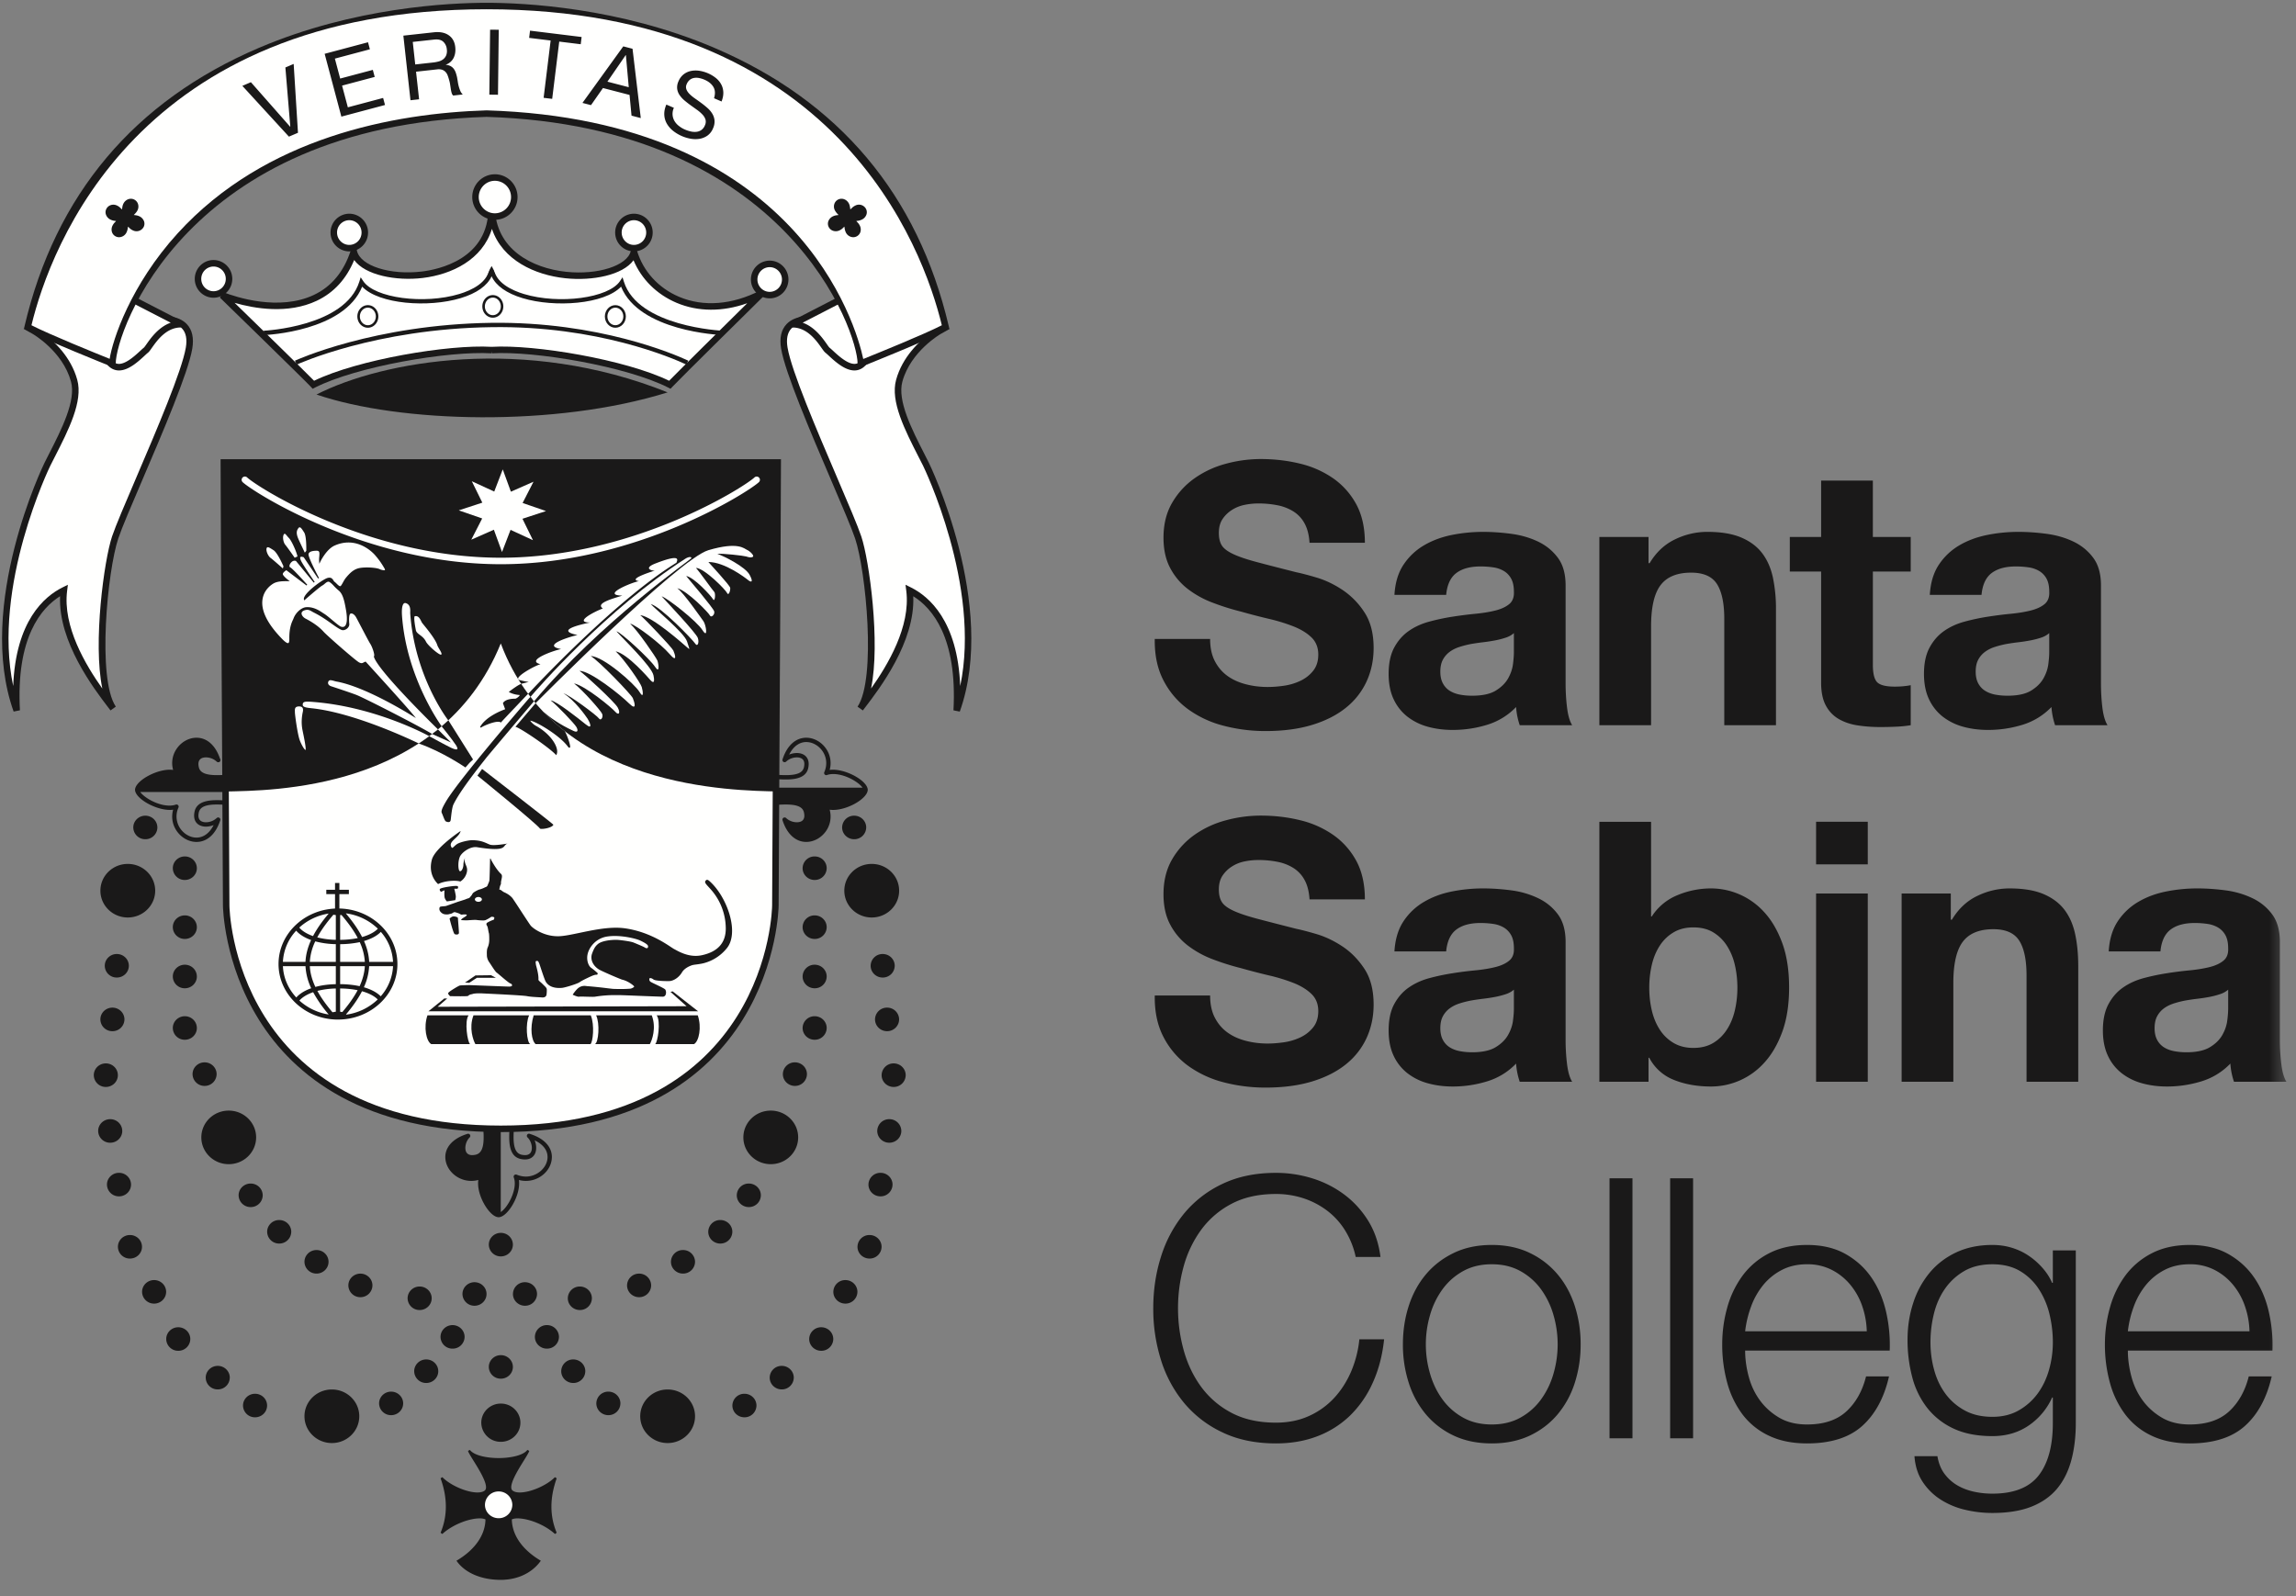 <svg xmlns="http://www.w3.org/2000/svg" xmlns:xlink="http://www.w3.org/1999/xlink" width="128" height="89" viewBox="0 0 128 89">
    <rect x="0" y="0" width="128" height="89" fill="#808080" stroke="none"/>
    <defs>
        <path id="a" d="M0 93.13h128.548V0H0z"/>
    </defs>
    <g fill="none" fill-rule="evenodd" transform="translate(-1 -1)">
        <path fill="#1A1919" d="M68.727 37.862c.176.338.409.613.7.822.29.21.633.365 1.026.467.392.102.798.152 1.217.152.285 0 .589-.023.914-.07.325-.048.63-.14.914-.275.284-.135.52-.32.71-.558.189-.237.285-.538.285-.904 0-.392-.126-.71-.376-.954-.25-.243-.58-.446-.985-.609a9.87 9.87 0 0 0-1.38-.426 38.06 38.06 0 0 1-1.564-.406 13.664 13.664 0 0 1-1.583-.498 5.378 5.378 0 0 1-1.38-.76 3.565 3.565 0 0 1-.985-1.168c-.251-.467-.376-1.032-.376-1.695 0-.745.159-1.39.477-1.939a4.326 4.326 0 0 1 1.249-1.37 5.445 5.445 0 0 1 1.746-.813 7.425 7.425 0 0 1 1.949-.264c.757 0 1.485.085 2.182.254a5.466 5.466 0 0 1 1.858.822c.54.38.97.863 1.289 1.452.318.59.477 1.303.477 2.142h-3.086c-.027-.433-.118-.792-.274-1.076a1.796 1.796 0 0 0-.62-.67 2.624 2.624 0 0 0-.882-.345 5.416 5.416 0 0 0-1.086-.102c-.257 0-.515.027-.771.081a2.059 2.059 0 0 0-.701.285c-.21.135-.382.304-.518.507-.135.203-.203.46-.203.772 0 .284.054.514.162.69.109.176.322.338.64.487.318.15.758.298 1.32.447.56.15 1.296.338 2.202.568.27.055.647.152 1.127.295.48.142.957.368 1.43.68a4.32 4.32 0 0 1 1.23 1.25c.345.52.517 1.186.517 1.998 0 .664-.128 1.28-.385 1.848a4.022 4.022 0 0 1-1.147 1.471c-.508.413-1.137.735-1.888.965-.752.23-1.621.345-2.61.345a9.175 9.175 0 0 1-2.324-.294 5.831 5.831 0 0 1-1.99-.924 4.546 4.546 0 0 1-1.37-1.604c-.34-.65-.501-1.42-.487-2.314h3.086c0 .487.088.9.264 1.238M84.942 36.553a4.557 4.557 0 0 1-.59.152c-.21.04-.43.075-.66.102-.23.027-.46.06-.69.1-.216.042-.43.096-.64.164-.21.067-.391.159-.546.274a1.299 1.299 0 0 0-.376.436c-.095.176-.143.399-.143.67 0 .258.048.474.143.65.094.176.223.315.385.416.163.1.352.173.569.213.216.04.44.06.67.06.568 0 1.008-.093 1.32-.283.31-.19.54-.416.69-.68.149-.264.24-.531.274-.802.034-.271.05-.487.05-.65v-1.076a1.284 1.284 0 0 1-.456.254m-5.695-4.07a3.46 3.46 0 0 1 1.137-1.076c.46-.271.978-.464 1.553-.58a8.834 8.834 0 0 1 1.736-.172c.528 0 1.062.038 1.604.112.54.075 1.035.22 1.482.436.447.217.812.518 1.097.904.284.385.425.897.425 1.532V39.1c0 .474.028.927.082 1.36.054.433.148.758.284.974h-2.923a3.951 3.951 0 0 1-.203-1.014 3.76 3.76 0 0 1-1.624.994 6.506 6.506 0 0 1-1.91.284c-.5 0-.967-.061-1.4-.182a3.233 3.233 0 0 1-1.137-.568 2.662 2.662 0 0 1-.761-.975c-.183-.392-.274-.86-.274-1.401 0-.595.105-1.086.314-1.472.21-.385.48-.693.813-.923.33-.23.71-.403 1.137-.518.426-.115.855-.207 1.289-.274.433-.068.859-.122 1.279-.163.419-.04.79-.101 1.116-.182.325-.082.582-.2.772-.356.189-.155.277-.382.264-.68 0-.311-.051-.558-.153-.741a1.11 1.11 0 0 0-.406-.426 1.588 1.588 0 0 0-.588-.203 4.807 4.807 0 0 0-.721-.051c-.568 0-1.015.122-1.34.365-.325.244-.515.65-.568 1.219h-2.884c.04-.677.21-1.24.508-1.685M92.904 30.939V32.4h.061c.365-.61.838-1.052 1.421-1.33a4.111 4.111 0 0 1 1.787-.416c.771 0 1.403.105 1.898.315.494.21.883.5 1.167.873.284.372.484.825.6 1.36a8.47 8.47 0 0 1 .171 1.777v6.455h-2.882v-5.928c0-.866-.136-1.512-.406-1.94-.27-.425-.752-.638-1.442-.638-.785 0-1.353.234-1.705.7-.353.467-.528 1.235-.528 2.305v5.5h-2.883V30.94h2.741zM107.521 30.939v1.929h-2.11v5.197c0 .487.08.812.242.975.162.162.488.243.974.243.163 0 .318-.006.467-.02.15-.013.291-.033.427-.061v2.233a6.89 6.89 0 0 1-.812.082c-.298.013-.589.02-.874.02-.446 0-.869-.031-1.268-.092-.4-.06-.752-.18-1.056-.355a1.869 1.869 0 0 1-.72-.751c-.177-.325-.265-.751-.265-1.28v-6.191h-1.746v-1.93h1.746v-3.145h2.884v3.146h2.111zM114.787 36.553a4.583 4.583 0 0 1-.588.152 8.91 8.91 0 0 1-.661.102c-.23.027-.46.06-.69.1-.217.042-.43.096-.64.164a1.87 1.87 0 0 0-.547.274 1.299 1.299 0 0 0-.376.436c-.095.176-.142.399-.142.67 0 .258.047.474.142.65.094.176.224.315.386.416.162.1.352.173.569.213.215.04.439.06.669.06.568 0 1.008-.093 1.32-.283.31-.19.54-.416.69-.68.149-.264.24-.531.274-.802.034-.271.05-.487.05-.65v-1.076a1.284 1.284 0 0 1-.456.254m-5.695-4.07a3.46 3.46 0 0 1 1.137-1.076c.46-.271.978-.464 1.554-.58a8.816 8.816 0 0 1 1.735-.172c.528 0 1.063.038 1.604.112.54.075 1.035.22 1.482.436.447.217.812.518 1.097.904.284.385.426.897.426 1.532V39.1c0 .474.027.927.08 1.36.055.433.15.758.286.974h-2.924a4.126 4.126 0 0 1-.203-1.014 3.76 3.76 0 0 1-1.624.994 6.506 6.506 0 0 1-1.91.284c-.5 0-.967-.061-1.4-.182a3.229 3.229 0 0 1-1.137-.568 2.662 2.662 0 0 1-.761-.975c-.183-.392-.274-.86-.274-1.401 0-.595.105-1.086.315-1.472.209-.385.48-.693.812-.923.33-.23.71-.403 1.137-.518.426-.115.855-.207 1.289-.274.433-.068.859-.122 1.279-.163.419-.04.792-.101 1.116-.182.326-.082.582-.2.772-.356.189-.155.277-.382.264-.68 0-.311-.051-.558-.152-.741a1.113 1.113 0 0 0-.407-.426 1.588 1.588 0 0 0-.588-.203 4.807 4.807 0 0 0-.721-.051c-.568 0-1.015.122-1.34.365-.325.244-.514.65-.568 1.219h-2.883c.04-.677.209-1.24.507-1.685M68.727 57.742c.176.338.409.612.7.822.29.21.633.365 1.026.467.392.102.798.152 1.217.152.285 0 .589-.024.914-.071.325-.047.63-.14.914-.274.284-.135.52-.321.71-.558.189-.237.285-.538.285-.904 0-.392-.126-.71-.376-.954-.25-.243-.58-.447-.985-.61a9.87 9.87 0 0 0-1.38-.425 38.06 38.06 0 0 1-1.564-.406 13.86 13.86 0 0 1-1.583-.498 5.409 5.409 0 0 1-1.38-.761 3.575 3.575 0 0 1-.985-1.167c-.251-.467-.376-1.033-.376-1.696 0-.744.159-1.39.477-1.94a4.323 4.323 0 0 1 1.249-1.37 5.445 5.445 0 0 1 1.746-.811 7.425 7.425 0 0 1 1.949-.264c.757 0 1.485.084 2.182.254a5.446 5.446 0 0 1 1.858.822c.54.379.97.863 1.289 1.45.318.59.477 1.305.477 2.144h-3.086c-.027-.433-.118-.792-.274-1.076a1.796 1.796 0 0 0-.62-.67 2.603 2.603 0 0 0-.882-.345 5.416 5.416 0 0 0-1.086-.102c-.257 0-.515.027-.771.08a2.057 2.057 0 0 0-.701.285 1.78 1.78 0 0 0-.518.508c-.135.203-.203.46-.203.772 0 .284.054.514.162.689.109.177.322.339.64.488.318.149.758.298 1.32.447.56.148 1.296.338 2.202.568.27.055.647.152 1.127.294s.957.369 1.43.68c.475.312.885.728 1.23 1.249.345.52.517 1.188.517 2 0 .663-.128 1.279-.385 1.847a4.017 4.017 0 0 1-1.147 1.472c-.508.413-1.137.734-1.888.964-.752.23-1.621.345-2.61.345a9.22 9.22 0 0 1-2.324-.293 5.869 5.869 0 0 1-1.99-.924 4.563 4.563 0 0 1-1.37-1.604c-.34-.65-.501-1.421-.487-2.315h3.086c0 .488.088.9.264 1.239M84.942 56.431a4.557 4.557 0 0 1-.59.153c-.21.04-.43.074-.66.101-.23.027-.46.061-.69.101-.216.041-.43.096-.64.163-.21.069-.391.16-.546.275a1.293 1.293 0 0 0-.376.437c-.095.175-.143.398-.143.669 0 .258.048.474.143.65.094.177.223.315.385.416.163.102.352.172.569.213.216.04.44.061.67.061.568 0 1.008-.095 1.32-.285.31-.188.54-.416.69-.68.149-.264.24-.53.274-.801.034-.27.05-.488.05-.65v-1.075a1.298 1.298 0 0 1-.456.252m-5.695-4.07a3.46 3.46 0 0 1 1.137-1.075c.46-.272.978-.465 1.553-.58a8.833 8.833 0 0 1 1.736-.172c.528 0 1.062.038 1.604.111a4.945 4.945 0 0 1 1.482.438c.447.215.812.517 1.097.903.284.386.425.897.425 1.533v5.46a11 11 0 0 0 .082 1.361c.054.433.148.758.284.974h-2.923a3.966 3.966 0 0 1-.203-1.014 3.75 3.75 0 0 1-1.624.994 6.507 6.507 0 0 1-1.91.285c-.5 0-.967-.062-1.4-.184a3.216 3.216 0 0 1-1.137-.568 2.653 2.653 0 0 1-.761-.974c-.183-.392-.274-.86-.274-1.401 0-.596.105-1.087.314-1.472.21-.386.48-.694.813-.923.33-.23.71-.404 1.137-.519a12.16 12.16 0 0 1 1.289-.273c.433-.069.859-.123 1.279-.163.419-.04.79-.101 1.116-.182.325-.081.582-.2.772-.357.189-.155.277-.382.264-.678 0-.313-.051-.56-.153-.742a1.125 1.125 0 0 0-.406-.426 1.607 1.607 0 0 0-.588-.203 4.807 4.807 0 0 0-.721-.052c-.568 0-1.015.122-1.34.365-.325.245-.515.65-.568 1.22h-2.884c.04-.677.21-1.24.508-1.685M97.716 54.798a3.346 3.346 0 0 0-.447-1.076 2.34 2.34 0 0 0-.761-.741c-.305-.183-.673-.274-1.106-.274-.42 0-.786.09-1.097.274-.311.183-.568.43-.771.74-.203.312-.352.67-.447 1.077a5.596 5.596 0 0 0-.142 1.279c0 .433.047.853.142 1.259.095.406.244.764.447 1.076a2.3 2.3 0 0 0 .77.74c.312.183.678.275 1.098.275.433 0 .8-.092 1.106-.275.305-.182.558-.43.76-.74.204-.312.353-.67.448-1.076.094-.406.142-.826.142-1.26 0-.446-.048-.872-.142-1.278zm-4.67-7.98v5.279h.04a3.076 3.076 0 0 1 1.432-1.187 4.855 4.855 0 0 1 1.878-.376 4.007 4.007 0 0 1 2.954 1.32c.413.446.748 1.019 1.005 1.715.257.698.386 1.526.386 2.487 0 .962-.13 1.79-.386 2.487-.257.698-.592 1.269-1.005 1.716a3.994 3.994 0 0 1-2.954 1.32c-.771 0-1.462-.122-2.07-.366a2.621 2.621 0 0 1-1.381-1.238h-.041v1.34h-2.741V46.819h2.884z"/>
        <mask id="b" fill="#fff">
            <use xlink:href="#a"/>
        </mask>
        <path fill="#1A1919" d="M102.245 61.314h2.882V50.818h-2.882v10.496zm0-12.12h2.882v-2.376h-2.882v2.375zM109.755 50.818v1.462h.06c.366-.609.839-1.052 1.422-1.33a4.111 4.111 0 0 1 1.787-.416c.77 0 1.403.105 1.898.314.494.211.883.501 1.167.873.284.373.484.826.599 1.361.115.535.172 1.127.172 1.776v6.456h-2.882v-5.928c0-.866-.136-1.513-.407-1.939-.271-.426-.751-.639-1.441-.639-.785 0-1.354.233-1.706.7-.352.467-.527 1.235-.527 2.305v5.501h-2.883V50.818h2.74zM124.761 56.431a4.557 4.557 0 0 1-.588.153c-.21.04-.43.074-.66.101-.23.027-.46.061-.69.101-.217.041-.43.096-.64.163-.21.069-.393.16-.548.275a1.293 1.293 0 0 0-.376.437c-.094.175-.142.398-.142.669 0 .258.047.474.142.65.094.177.224.315.385.416.163.102.352.172.57.213.216.04.44.061.67.061.567 0 1.007-.095 1.32-.285.31-.188.54-.416.69-.68.148-.264.24-.53.273-.801a5.69 5.69 0 0 0 .052-.65v-1.075a1.298 1.298 0 0 1-.457.252m-5.695-4.07a3.46 3.46 0 0 1 1.137-1.075c.46-.272.978-.465 1.553-.58a8.833 8.833 0 0 1 1.736-.172c.528 0 1.062.038 1.604.111a4.945 4.945 0 0 1 1.482.438c.447.215.812.517 1.097.903.284.386.425.897.425 1.533v5.46a11 11 0 0 0 .082 1.361c.054.433.148.758.284.974h-2.924a3.966 3.966 0 0 1-.203-1.014 3.75 3.75 0 0 1-1.624.994 6.507 6.507 0 0 1-1.908.285c-.502 0-.969-.062-1.402-.184a3.216 3.216 0 0 1-1.137-.568 2.653 2.653 0 0 1-.76-.974c-.183-.392-.275-.86-.275-1.401 0-.596.106-1.087.315-1.472.21-.386.48-.694.813-.923.33-.23.71-.404 1.136-.519.426-.114.855-.205 1.29-.273.433-.069.859-.123 1.279-.163.419-.04.79-.101 1.116-.182.324-.081.581-.2.771-.357.19-.155.278-.382.265-.678 0-.313-.051-.56-.153-.742a1.125 1.125 0 0 0-.407-.426 1.607 1.607 0 0 0-.588-.203 4.807 4.807 0 0 0-.72-.052c-.569 0-1.016.122-1.34.365-.325.245-.515.65-.569 1.22h-2.883c.04-.677.21-1.24.508-1.685M75.98 69.59a4.075 4.075 0 0 0-1.014-1.105 4.54 4.54 0 0 0-1.32-.681 4.901 4.901 0 0 0-1.512-.233c-.961 0-1.786.183-2.477.548a4.92 4.92 0 0 0-1.695 1.452 6.262 6.262 0 0 0-.975 2.04 8.708 8.708 0 0 0-.314 2.335c0 .785.104 1.56.314 2.325.21.764.535 1.448.975 2.05a4.91 4.91 0 0 0 1.695 1.452c.69.365 1.516.547 2.477.547.677 0 1.286-.121 1.827-.365a4.32 4.32 0 0 0 1.4-.994c.393-.42.71-.911.955-1.472a6.141 6.141 0 0 0 .467-1.817h1.38c-.094.893-.304 1.698-.63 2.416a5.928 5.928 0 0 1-1.257 1.827 5.355 5.355 0 0 1-1.817 1.157c-.698.27-1.472.406-2.325.406-1.137 0-2.135-.206-2.994-.62a6.202 6.202 0 0 1-2.142-1.654 7.014 7.014 0 0 1-1.28-2.395 9.493 9.493 0 0 1-.425-2.863c0-1.001.14-1.956.426-2.862a7.145 7.145 0 0 1 1.279-2.407 6.165 6.165 0 0 1 2.142-1.664c.859-.413 1.857-.62 2.994-.62.69 0 1.364.102 2.02.305a5.856 5.856 0 0 1 1.787.904c.534.399.98.89 1.34 1.47.358.584.585 1.253.68 2.012H76.58a4.622 4.622 0 0 0-.6-1.493M82.56 71.875c-.46.257-.841.596-1.146 1.015a4.59 4.59 0 0 0-.69 1.43 5.812 5.812 0 0 0 0 3.27c.155.535.385 1.012.69 1.43.305.42.687.76 1.147 1.016.46.258.995.386 1.604.386.609 0 1.144-.128 1.604-.386.46-.256.842-.595 1.146-1.015a4.57 4.57 0 0 0 .69-1.431 5.84 5.84 0 0 0 0-3.27 4.592 4.592 0 0 0-.69-1.43 3.519 3.519 0 0 0-1.146-1.015c-.46-.257-.995-.386-1.604-.386-.61 0-1.144.129-1.604.386m3.726-1.015a4.62 4.62 0 0 1 1.552 1.198c.42.5.738 1.086.955 1.756a6.94 6.94 0 0 1 .325 2.142 6.94 6.94 0 0 1-.325 2.142 5.187 5.187 0 0 1-.955 1.756c-.42.5-.937.896-1.552 1.188-.617.29-1.324.436-2.122.436-.8 0-1.506-.145-2.122-.436a4.535 4.535 0 0 1-1.553-1.188 5.168 5.168 0 0 1-.954-1.756 6.91 6.91 0 0 1-.325-2.142c0-.758.108-1.472.325-2.142.216-.67.534-1.255.954-1.756.42-.501.937-.9 1.553-1.198.616-.298 1.323-.447 2.122-.447.798 0 1.505.149 2.122.447M90.73 81.193h1.279V66.697H90.73zM94.109 81.193h1.279V66.697h-1.279zM104.818 73.824a3.806 3.806 0 0 0-.66-1.187 3.26 3.26 0 0 0-1.035-.833 2.96 2.96 0 0 0-1.381-.315c-.528 0-.994.105-1.401.315a3.27 3.27 0 0 0-1.035.833 4.134 4.134 0 0 0-.68 1.197 5.88 5.88 0 0 0-.335 1.391h6.78a4.623 4.623 0 0 0-.253-1.4m-6.334 3.907c.128.494.335.937.619 1.33.284.392.643.718 1.076.974.433.258.954.386 1.563.386.934 0 1.665-.244 2.193-.73.528-.488.893-1.138 1.096-1.95h1.28c-.272 1.191-.77 2.111-1.493 2.761-.724.65-1.75.975-3.076.975-.825 0-1.54-.146-2.141-.437a3.926 3.926 0 0 1-1.472-1.198 5.21 5.21 0 0 1-.843-1.766 8.017 8.017 0 0 1-.274-2.12c0-.692.09-1.368.274-2.03a5.452 5.452 0 0 1 .843-1.778A4.217 4.217 0 0 1 99.6 70.89c.602-.318 1.316-.477 2.14-.477.84 0 1.558.17 2.153.508.596.338 1.08.781 1.452 1.33.372.548.639 1.177.802 1.887.163.711.23 1.432.203 2.163h-8.06c0 .46.064.937.193 1.431M113.535 79.64a3.344 3.344 0 0 0 1.056-.933c.285-.385.498-.83.64-1.33.142-.5.214-1.015.214-1.543 0-.514-.061-1.029-.183-1.544a4.447 4.447 0 0 0-.59-1.4 3.194 3.194 0 0 0-1.046-1.016c-.425-.255-.944-.384-1.553-.384-.608 0-1.13.125-1.563.375a3.34 3.34 0 0 0-1.076.985c-.284.406-.49.87-.618 1.39a6.603 6.603 0 0 0-.194 1.594c0 .528.067 1.042.204 1.542.135.501.345.945.629 1.33.285.386.642.697 1.076.934.432.237.947.356 1.542.356.556 0 1.044-.118 1.463-.355m2.933 2.791c-.17.623-.436 1.15-.801 1.584-.367.432-.844.764-1.433.994-.588.23-1.308.346-2.162.346a6.496 6.496 0 0 1-1.542-.183 4.375 4.375 0 0 1-1.35-.569 3.372 3.372 0 0 1-.995-.984c-.264-.4-.417-.877-.457-1.431h1.28c.067.392.198.72.395.984.196.263.434.477.71.64.277.162.585.28.924.355.338.075.684.111 1.035.111 1.192 0 2.052-.338 2.58-1.014.527-.677.791-1.653.791-2.924V78.92h-.04a3.736 3.736 0 0 1-1.31 1.563c-.575.392-1.248.588-2.02.588-.84 0-1.558-.138-2.153-.415a4.001 4.001 0 0 1-1.472-1.148 4.678 4.678 0 0 1-.841-1.715 8.078 8.078 0 0 1-.264-2.102c0-.716.105-1.397.315-2.04a5.047 5.047 0 0 1 .912-1.684c.4-.481.894-.86 1.483-1.138.588-.276 1.261-.416 2.02-.416.392 0 .76.055 1.106.163.345.108.66.26.944.457.285.195.538.422.761.68.224.257.396.528.518.812h.041v-1.808h1.28v9.624c0 .772-.086 1.469-.255 2.092M126.153 73.824a3.806 3.806 0 0 0-.66-1.187 3.26 3.26 0 0 0-1.035-.833 2.96 2.96 0 0 0-1.38-.315c-.529 0-.995.105-1.402.315a3.27 3.27 0 0 0-1.035.833 4.134 4.134 0 0 0-.68 1.197 5.88 5.88 0 0 0-.335 1.391h6.781a4.623 4.623 0 0 0-.254-1.4m-6.334 3.907c.128.494.335.937.62 1.33.283.392.642.718 1.075.974.433.258.954.386 1.563.386.934 0 1.665-.244 2.193-.73.528-.488.893-1.138 1.096-1.95h1.28c-.272 1.191-.769 2.111-1.493 2.761-.724.65-1.749.975-3.076.975-.825 0-1.539-.146-2.142-.437a3.93 3.93 0 0 1-1.47-1.198 5.21 5.21 0 0 1-.844-1.766 8.017 8.017 0 0 1-.274-2.12c0-.692.091-1.368.274-2.03a5.452 5.452 0 0 1 .843-1.778 4.222 4.222 0 0 1 1.471-1.259c.603-.318 1.317-.477 2.142-.477.84 0 1.557.17 2.152.508.596.338 1.08.781 1.452 1.33.372.548.64 1.177.802 1.887.163.711.23 1.432.203 2.163h-8.06c0 .46.064.937.193 1.431M16.886 45.78c-.328-.019-1.752-.095-2.33-.095-.205 0-.436-.016-.68-.034-.258-.018-.524-.038-.774-.038-.476 0-1.123.065-1.252.625-.074.325.01.52.095.626.115.144.306.225.536.225.143 0 .293-.032.429-.087-.227.448-.563.698-.955.698-.354.001-.706-.203-.921-.53a1.19 1.19 0 0 1-.084-1.146.121.121 0 0 0-.11-.17.12.12 0 0 0-.042.008c-.1.036-.217.055-.346.055-.68 0-1.433-.463-1.632-.759h8.494l-.428.621zm.74-.837l-.58-.84a.12.12 0 0 0-.105-.053c-.018.001-1.741.096-2.384.096-.214 0-.45.017-.7.035-.253.018-.515.037-.757.037-.632 0-.944-.134-1.014-.436-.043-.186-.027-.328.048-.42.092-.117.257-.134.347-.134a.89.89 0 0 1 .597.234c.024.024.057.04.089.035.072.011.123-.053.123-.12a.116.116 0 0 0-.023-.072c-.25-.746-.727-1.173-1.312-1.173-.435 0-.865.245-1.123.64a1.406 1.406 0 0 0-.18 1.156c-.811-.114-2.105.583-2.124 1.104l.002.005-.002.004c.019.521 1.315 1.218 2.124 1.104-.11.4-.047.81.18 1.157.259.395.689.641 1.123.641.594 0 1.077-.44 1.324-1.208a.12.12 0 0 0-.053-.14.12.12 0 0 0-.148.017.89.89 0 0 1-.597.234c-.09 0-.254-.017-.346-.133-.076-.093-.092-.235-.05-.42.07-.303.384-.438 1.017-.438.242 0 .504.02.757.037.249.018.484.035.698.035.643 0 2.366.097 2.383.098a.13.13 0 0 0 .107-.053l.584-.848c.005-.004.006-.01.01-.015l.003-.004c.003-.004.002-.009.005-.013.009-.018.023-.034.023-.055a.12.12 0 0 0-.046-.094zM31.515 65.643c-.08.527-.614.957-1.194.957-.173 0-.348-.036-.518-.107a.121.121 0 0 0-.13.025.12.12 0 0 0-.03.13c.166.434-.065 1.094-.349 1.522-.139.21-.273.342-.377.407v-8.303l.641.422c-.018.33-.096 1.704-.096 2.274 0 .2-.017.426-.035.665-.064.854-.137 1.822.6 1.984.4.087.695-.037.813-.33.082-.206.063-.475-.035-.709.52.246.776.622.71 1.063m-.983-1.426a.12.12 0 0 0-.12.203c.2.19.294.554.204.778-.073.183-.26.245-.538.184-.53-.116-.468-.936-.409-1.729.018-.243.035-.473.035-.683 0-.629.1-2.312.1-2.329a.124.124 0 0 0-.054-.109l-.887-.583c-.002 0-.003 0-.005-.002-.002 0-.003-.003-.003-.004-.009-.005-.018-.004-.027-.006-.01-.003-.02-.007-.031-.007-.01 0-.02.004-.03.007-.01.002-.02.001-.027.006-.002.001-.002.003-.005.004l-.005.002-.887.583a.12.12 0 0 0-.053.11c0 .016.099 1.7.099 2.328 0 .21.017.44.035.684.06.793.123 1.612-.41 1.728-.274.061-.463 0-.537-.184-.09-.224.006-.588.204-.778.04-.039.05-.1.021-.149a.122.122 0 0 0-.14-.054c-.863.265-1.32.811-1.223 1.462.099.652.728 1.163 1.433 1.163.132 0 .264-.017.394-.052-.07.49.15 1.09.433 1.515.11.166.398.551.694.562H28.802c.296-.01.584-.397.694-.563.283-.425.502-1.025.433-1.514.13.035.26.052.393.052.704 0 1.335-.51 1.431-1.164.099-.65-.358-1.196-1.221-1.46M41.02 44.295c.327.018 1.751.092 2.328.092.206 0 .437.017.682.035.258.02.524.038.775.038.474 0 1.121-.064 1.25-.624.074-.326-.01-.52-.095-.626-.115-.145-.306-.225-.536-.225-.144 0-.293.032-.429.087.226-.448.563-.699.954-.699.354 0 .707.204.921.531.223.341.253.76.085 1.145a.12.12 0 0 0 .151.163c.1-.037.217-.055.346-.055.68 0 1.433.463 1.632.76h-8.493l.428-.622zm8.356.737c-.019-.52-1.314-1.219-2.123-1.104a1.414 1.414 0 0 0-.18-1.156c-.259-.395-.689-.64-1.124-.64-.594 0-1.076.44-1.323 1.207a.12.12 0 0 0 .052.14.122.122 0 0 0 .15-.017.89.89 0 0 1 .596-.234c.09 0 .254.017.346.132.075.094.091.236.048.422-.069.302-.382.436-1.013.436-.242 0-.504-.019-.758-.037a10.05 10.05 0 0 0-.699-.035c-.644 0-2.366-.095-2.384-.096a.123.123 0 0 0-.106.052l-.597.866c0 .002 0 .005-.002.007l-.006.006c-.004.007-.003.016-.005.024-.003.011-.006.02-.006.032 0 .01.003.02.006.03.002.01.001.018.005.026l.006.005.002.007.597.867a.13.13 0 0 0 .107.052c.017 0 1.74-.097 2.383-.097.214 0 .45-.017.698-.035.253-.018.515-.037.757-.037.633 0 .946.135 1.015.437.043.186.027.328-.048.421-.092.116-.256.133-.346.133a.89.89 0 0 1-.597-.234.122.122 0 0 0-.149-.017.12.12 0 0 0-.052.14c.247.768.73 1.207 1.323 1.207.435 0 .865-.245 1.124-.64.226-.347.288-.758.18-1.157.064.01.13.013.2.013.81 0 1.906-.636 1.923-1.117v-.004-.005zM29.593 70.395c0 .362-.3.656-.671.656a.664.664 0 0 1-.671-.656c0-.362.3-.656.67-.656.372 0 .672.294.672.656M29.593 77.213c0 .363-.3.656-.671.656a.663.663 0 0 1-.671-.656c0-.362.3-.656.67-.656.372 0 .672.294.672.656M30.012 80.323c0 .589-.488 1.066-1.09 1.066a1.078 1.078 0 0 1-1.091-1.066c0-.588.488-1.066 1.091-1.066.602 0 1.09.478 1.09 1.066M15.279 64.415c0 .826-.684 1.494-1.527 1.494-.844 0-1.528-.668-1.528-1.494 0-.824.684-1.493 1.528-1.493.843 0 1.527.669 1.527 1.493M21.029 79.964c0 .825-.684 1.494-1.527 1.494-.844 0-1.528-.67-1.528-1.494s.684-1.493 1.528-1.493c.843 0 1.527.669 1.527 1.493M9.652 50.66c0 .826-.685 1.495-1.528 1.495-.844 0-1.527-.67-1.527-1.495 0-.823.683-1.492 1.527-1.492.843 0 1.528.669 1.528 1.492M11.975 49.407c0 .361-.3.656-.671.656a.664.664 0 0 1-.67-.656c0-.363.3-.656.67-.656.37 0 .67.293.67.656M11.975 52.694c0 .363-.3.657-.671.657a.664.664 0 0 1-.67-.657c0-.362.3-.656.67-.656.37 0 .67.294.67.656M8.183 54.847c0 .363-.3.656-.671.656a.663.663 0 0 1-.671-.656c0-.362.3-.656.67-.656.372 0 .672.294.672.656M7.938 57.837a.664.664 0 0 1-.67.657.664.664 0 0 1-.672-.657c0-.362.3-.656.671-.656.37 0 .671.294.671.656M7.571 60.947c0 .362-.3.656-.67.656a.664.664 0 0 1-.672-.656c0-.362.3-.657.671-.657.371 0 .671.295.671.657M7.816 64.057c0 .362-.3.656-.671.656a.664.664 0 0 1-.672-.656c0-.363.3-.657.672-.657.37 0 .67.294.67.657M8.305 67.046c0 .363-.3.657-.671.657a.664.664 0 0 1-.671-.657c0-.362.3-.655.671-.655.371 0 .671.293.671.655M8.916 70.516c0 .362-.3.655-.67.655a.663.663 0 0 1-.672-.656c0-.362.3-.656.671-.656.371 0 .671.294.671.657M10.262 73.027c0 .362-.3.656-.67.656a.664.664 0 0 1-.671-.656c0-.362.3-.656.67-.656.372 0 .671.294.671.656M11.609 75.658a.664.664 0 0 1-.671.656.664.664 0 0 1-.671-.656c0-.362.3-.656.67-.656.37 0 .672.294.672.656M13.81 77.81a.664.664 0 0 1-.671.657.663.663 0 0 1-.67-.656c0-.362.3-.656.67-.656.37 0 .672.294.672.656M15.89 79.367c0 .362-.3.655-.67.655a.663.663 0 0 1-.672-.655c0-.363.3-.657.671-.657.371 0 .671.294.671.657M23.476 79.246c0 .363-.3.657-.672.657a.663.663 0 0 1-.67-.657c0-.361.3-.655.67-.655.372 0 .672.294.672.656M25.433 77.453c0 .361-.3.656-.671.656a.664.664 0 0 1-.671-.656c0-.362.3-.657.67-.657.372 0 .672.294.672.656M26.901 75.54a.663.663 0 0 1-.67.654.663.663 0 0 1-.672-.655c0-.362.3-.657.671-.657.37 0 .671.295.671.657M11.975 55.445c0 .362-.3.657-.671.657a.664.664 0 0 1-.67-.657c0-.362.3-.657.67-.657.37 0 .67.295.67.657M11.975 58.316c0 .362-.3.656-.671.656a.663.663 0 0 1-.67-.656c0-.362.3-.656.67-.656.37 0 .67.294.67.656M13.076 60.889a.664.664 0 0 1-.67.656.664.664 0 0 1-.671-.656c0-.363.3-.657.67-.657.37 0 .671.294.671.657M15.646 67.644a.664.664 0 0 1-.671.657.665.665 0 0 1-.672-.657c0-.362.3-.655.672-.655.37 0 .67.293.67.655M17.237 69.678a.665.665 0 0 1-.672.657.664.664 0 0 1-.671-.657c0-.362.3-.655.67-.655.372 0 .673.293.673.655M19.316 71.352c0 .362-.3.657-.67.657a.665.665 0 0 1-.672-.657c0-.362.3-.656.672-.656.37 0 .67.294.67.656M21.763 72.668a.665.665 0 0 1-.671.657.664.664 0 0 1-.671-.657c0-.362.3-.656.671-.656.37 0 .671.294.671.656M25.066 73.386c0 .362-.3.655-.671.655a.663.663 0 0 1-.671-.655c0-.362.3-.656.67-.656.372 0 .672.294.672.656M28.124 73.147c0 .361-.3.655-.67.655a.664.664 0 0 1-.672-.655c0-.362.301-.657.671-.657.371 0 .671.295.671.657M9.774 47.135a.664.664 0 0 1-.671.656.664.664 0 0 1-.672-.656c0-.362.3-.656.672-.656.37 0 .67.294.67.656M42.442 64.415c0 .826.684 1.494 1.528 1.494.843 0 1.527-.668 1.527-1.494 0-.824-.684-1.493-1.527-1.493-.844 0-1.528.669-1.528 1.493M36.692 79.964c0 .825.684 1.494 1.527 1.494.845 0 1.529-.67 1.529-1.494s-.684-1.493-1.53-1.493c-.842 0-1.526.669-1.526 1.493M48.07 50.66c0 .826.684 1.495 1.528 1.495s1.528-.67 1.528-1.495c0-.823-.684-1.492-1.528-1.492s-1.528.669-1.528 1.492M45.745 49.407c0 .361.3.656.671.656a.664.664 0 0 0 .671-.656c0-.363-.3-.656-.67-.656a.663.663 0 0 0-.672.656M45.745 52.694c0 .363.3.657.671.657a.664.664 0 0 0 .671-.657c0-.362-.3-.656-.67-.656a.664.664 0 0 0-.672.656M49.538 54.847c0 .363.3.656.67.656a.663.663 0 0 0 .672-.656c0-.362-.3-.656-.671-.656a.664.664 0 0 0-.671.656M49.782 57.837c0 .363.301.657.671.657a.665.665 0 0 0 .672-.657.664.664 0 0 0-.672-.656.664.664 0 0 0-.671.656M50.15 60.947c0 .362.3.656.67.656a.664.664 0 0 0 .672-.656c0-.362-.3-.657-.671-.657a.664.664 0 0 0-.671.657M49.906 64.057c0 .362.3.656.67.656.37 0 .672-.294.672-.656a.664.664 0 0 0-.671-.657.664.664 0 0 0-.671.657M49.416 67.046c0 .363.3.657.67.657a.664.664 0 0 0 .672-.657c0-.362-.3-.655-.671-.655a.663.663 0 0 0-.671.655M48.804 70.516c0 .362.3.655.671.655a.663.663 0 0 0 .672-.656c0-.362-.3-.656-.672-.656a.664.664 0 0 0-.67.657M47.458 73.027c0 .362.3.656.671.656a.664.664 0 0 0 .671-.656c0-.362-.3-.656-.67-.656a.664.664 0 0 0-.672.656M46.112 75.658c0 .362.301.656.671.656a.664.664 0 0 0 .671-.656c0-.362-.3-.656-.67-.656a.664.664 0 0 0-.672.656M43.91 77.81c0 .363.3.657.672.657a.664.664 0 0 0 .67-.656c0-.362-.3-.656-.67-.656a.664.664 0 0 0-.672.656M41.83 79.367c0 .362.3.655.671.655a.663.663 0 0 0 .671-.655c0-.363-.3-.657-.67-.657a.664.664 0 0 0-.672.657M34.245 79.246c0 .363.3.657.67.657a.664.664 0 0 0 .672-.657c0-.361-.3-.655-.671-.655a.664.664 0 0 0-.671.656M32.288 77.453c0 .361.3.656.67.656a.664.664 0 0 0 .672-.656c0-.362-.3-.657-.671-.657a.664.664 0 0 0-.671.656M30.82 75.54c0 .361.3.654.67.654a.664.664 0 0 0 .672-.655.665.665 0 0 0-.672-.657.665.665 0 0 0-.67.657M45.745 55.445c0 .362.3.657.671.657a.664.664 0 0 0 .671-.657c0-.362-.3-.657-.67-.657a.664.664 0 0 0-.672.657M45.745 58.316c0 .362.3.656.671.656a.664.664 0 0 0 .671-.656c0-.362-.3-.656-.67-.656a.664.664 0 0 0-.672.656M44.644 60.889c0 .362.301.656.671.656a.664.664 0 0 0 .671-.656c0-.363-.3-.657-.67-.657a.664.664 0 0 0-.672.657M42.075 67.644c0 .363.301.657.671.657a.664.664 0 0 0 .671-.657c0-.362-.3-.655-.671-.655a.663.663 0 0 0-.671.655M40.485 69.678c0 .363.3.657.67.657a.664.664 0 0 0 .672-.657c0-.362-.3-.655-.671-.655a.663.663 0 0 0-.671.655M38.405 71.352c0 .362.3.657.67.657a.665.665 0 0 0 .673-.657.664.664 0 0 0-.672-.656.664.664 0 0 0-.671.656M35.958 72.668c0 .362.3.657.67.657a.665.665 0 0 0 .673-.657.664.664 0 0 0-.672-.656.664.664 0 0 0-.671.656M32.655 73.386c0 .362.3.655.671.655a.663.663 0 0 0 .671-.655c0-.362-.3-.656-.67-.656a.664.664 0 0 0-.672.656M29.596 73.147c0 .361.3.655.671.655a.663.663 0 0 0 .672-.655c0-.362-.3-.657-.672-.657a.664.664 0 0 0-.67.657M47.948 47.135c0 .362.3.656.67.656a.664.664 0 0 0 .672-.656c0-.362-.3-.656-.671-.656a.664.664 0 0 0-.671.656M32.036 83.423l-.1-.063c-.442.455-1.357.853-1.957.853-.18 0-.322-.038-.407-.109-.268-.223.292-1.123.626-1.66.152-.245.273-.439.31-.547l-.106-.057c-.257.336-1.025.455-1.603.455-.579 0-1.347-.119-1.604-.454l-.105.056c.036.108.157.302.31.548.334.537.893 1.436.626 1.66-.085.07-.226.108-.407.108-.6 0-1.515-.398-1.958-.853l-.1.063c.392 1.086.392 2.107.001 3.036l.097.068c.625-.564 1.538-.869 2.08-.869a.82.82 0 0 1 .326.055c-.015.863-.568 1.67-1.56 2.272l-.058.035.04.053c.455.615 1.297.983 2.31 1.011l.1.002c1.323 0 1.99-.708 2.214-1.013l.04-.053-.057-.035c-.993-.603-1.546-1.409-1.56-2.272a.82.82 0 0 1 .326-.055c.541 0 1.454.305 2.08.87l.095-.069c-.392-.93-.39-1.95.001-3.036" mask="url(#b)"/>
        <path fill="#FFFFFE" d="M28.036 84.903c0 .412.341.746.763.746a.755.755 0 0 0 .763-.746.756.756 0 0 0-.763-.747.755.755 0 0 0-.763.747M46.213 18.819s-1.788-.202-1.487 1.59c.342 2.044 3.546 8.854 4.118 10.556.572 1.704 1.26 7.834.114 9.536.687-.908 3.09-3.86 2.746-6.584 1.373.68 2.86 2.498 2.632 6.697 1.943-5.448-1.145-12.6-1.717-13.735-.8-1.59-1.83-3.406-1.487-4.654.494-1.795 2.231-2.77 2.231-2.77l-7.15-.636z" mask="url(#b)"/>
        <path fill="#1A1919" d="M46.057 18.994c-.224 0-.672.04-.944.328-.217.23-.287.585-.208 1.056.218 1.303 1.63 4.6 2.763 7.25.614 1.434 1.144 2.674 1.348 3.28.446 1.325 1.075 5.936.545 8.481.933-1.315 2.214-3.46 1.963-5.45l-.043-.336.304.151c1.01.502 2.604 1.867 2.746 5.495 1.178-5.593-2.038-12.219-2.074-12.29l-.23-.451c-.786-1.54-1.6-3.133-1.27-4.33.355-1.291 1.31-2.165 1.878-2.588L46.193 19c-.002 0-.053-.005-.136-.005m8.45 21.68l-.352-.07c.22-4.072-1.194-5.71-2.242-6.362.118 2.541-1.9 5.178-2.68 6.198l-.13.17-.295-.21c1.055-1.57.465-7.588-.136-9.377-.2-.593-.726-1.825-1.338-3.253-1.141-2.666-2.561-5.985-2.787-7.33-.1-.593.003-1.053.303-1.37.49-.517 1.32-.439 1.38-.431l7.732.688-.51.286c-.017.01-1.678.962-2.145 2.66-.292 1.063.524 2.66 1.244 4.07l.23.454c.04.078 3.849 7.927 1.726 13.878" mask="url(#b)"/>
        <path fill="#FFFFFE" d="M49.72 16.74l-4.533 2.338c1.154 0 1.742 1.286 1.94 1.445.573.454 2.9 3.308 2.593-3.783" mask="url(#b)"/>
        <path fill="#1A1919" d="M45.748 18.992c.673.238 1.109.857 1.344 1.19.055.08.124.178.15.199.055.044.129.111.214.19.33.305.949.872 1.366.678.325-.15.842-.903.728-4.217l-3.802 1.96zm2.884 2.662c-.536 0-1.075-.497-1.422-.816a3.861 3.861 0 0 0-.195-.174c-.063-.05-.125-.139-.22-.273-.278-.395-.797-1.131-1.608-1.131l-.083-.344 4.786-2.468.012.284c.126 2.913-.177 4.498-.927 4.846a.798.798 0 0 1-.343.076z" mask="url(#b)"/>
        <path fill="#FFFFFE" d="M10.052 18.819s1.788-.202 1.487 1.59c-.343 2.044-3.547 8.854-4.118 10.556-.572 1.704-1.258 7.834-.115 9.536-.686-.908-3.088-3.86-2.745-6.584-1.373.68-2.86 2.498-2.63 6.697-1.946-5.448 1.142-12.6 1.715-13.735.801-1.59 1.83-3.406 1.487-4.654-.494-1.795-2.23-2.77-2.23-2.77l7.15-.636z" mask="url(#b)"/>
        <path fill="#1A1919" d="M4.784 33.603l-.042.336c-.252 1.99 1.03 4.137 1.963 5.451-.53-2.544.098-7.156.543-8.483.204-.607.736-1.846 1.35-3.282 1.132-2.648 2.543-5.944 2.762-7.247.08-.472.008-.828-.208-1.058-.375-.396-1.072-.322-1.08-.32h-.003l-6.639.59c.568.423 1.522 1.296 1.877 2.587.33 1.197-.483 2.79-1.269 4.33l-.23.452c-.035.071-3.254 6.693-2.072 12.291.14-3.629 1.734-4.994 2.745-5.496l.303-.15zM1.76 40.674c-2.128-5.957 1.685-13.8 1.725-13.878l.23-.455c.72-1.409 1.535-3.006 1.242-4.068-.465-1.699-2.127-2.65-2.143-2.66l-.51-.287 7.73-.688c.063-.007.891-.084 1.38.432.302.317.404.778.305 1.37-.227 1.344-1.646 4.662-2.788 7.33-.611 1.427-1.14 2.66-1.337 3.252-.602 1.79-1.19 7.81-.138 9.377l-.295.211-.13-.17c-.78-1.02-2.796-3.657-2.68-6.199-1.046.652-2.462 2.291-2.24 6.362l-.352.071z" mask="url(#b)"/>
        <path fill="#FFFFFE" d="M6.544 16.74l4.533 2.338c-1.152 0-1.74 1.286-1.94 1.445-.572.454-2.9 3.308-2.593-3.783" mask="url(#b)"/>
        <path fill="#1A1919" d="M6.715 17.031c-.114 3.315.404 4.067.729 4.218.419.196 1.035-.374 1.366-.679.085-.078.157-.145.214-.19.024-.02.094-.12.15-.199.234-.332.67-.95 1.343-1.189l-3.802-1.96zm.919 4.623a.798.798 0 0 1-.343-.076c-.75-.347-1.054-1.933-.928-4.847l.013-.283 4.785 2.468-.083.343c-.81 0-1.328.736-1.608 1.131-.094.135-.157.224-.22.274-.052.041-.117.102-.194.173-.347.32-.885.817-1.422.817z" mask="url(#b)"/>
        <path fill="#FFFFFE" d="M28.13 7.334c17.75.552 20.86 12.914 20.86 13.931 0 0 3.688-1.47 4.725-2.036C49.682 2.03 31.702 1.337 28.13 1.337c-3.573 0-21.55.693-25.585 17.892 1.037.566 4.725 2.036 4.725 2.036 0-1.017 3.111-13.379 20.86-13.93" mask="url(#b)"/>
        <path fill="#1A1919" d="M28.13 7.153h.005c17.373.54 20.6 12.012 20.991 13.862.754-.303 3.388-1.37 4.38-1.88C52.46 14.818 47.634 1.517 28.13 1.517S3.8 14.82 2.754 19.134c.983.506 3.58 1.56 4.36 1.873.162-1.05 1.161-4.114 3.796-7.004 4.897-5.37 12.064-6.69 17.214-6.85h.006zM7.451 21.533l-.248-.099c-.152-.06-3.71-1.48-4.745-2.046l-.12-.066.03-.134C4.088 11.855 8.485 6.633 15.44 3.666c5.312-2.266 10.645-2.51 12.691-2.51 2.046 0 7.378.244 12.691 2.51 6.954 2.967 11.351 8.19 13.071 15.522l.031.134-.12.066c-1.036.565-4.595 1.986-4.746 2.046l-.248.1v-.269c0-1.718-3.856-13.223-20.679-13.749-16.824.526-20.679 12.031-20.679 13.75v.267z" mask="url(#b)"/>
        <path fill="#1A1919" d="M8.38 13.22l.127.017a.46.46 0 0 1 .155.04c.112.054.185.16.131.27-.054.109-.188.125-.279.08a.408.408 0 0 1-.139-.098l-.103-.097a1.484 1.484 0 0 0-.283-.224 1.455 1.455 0 0 0-.083.324l-.02.14a.566.566 0 0 1-.049.179c-.049.097-.164.168-.27.117-.112-.053-.126-.181-.076-.282a.515.515 0 0 1 .107-.142l.258-.285a.348.348 0 0 0 .058-.087 1.78 1.78 0 0 0-.347-.078l-.129-.02a.535.535 0 0 1-.169-.045c-.1-.048-.18-.16-.126-.27.051-.101.175-.13.277-.08a.449.449 0 0 1 .142.104l.11.109c.087.08.178.149.276.209.048-.12.07-.248.09-.376l.018-.112a.45.45 0 0 1 .04-.15c.05-.101.163-.175.276-.121.102.049.127.175.08.272-.045.09-.125.16-.196.232a1.326 1.326 0 0 0-.232.29l.355.084z" mask="url(#b)"/>
        <path fill="#1A1919" d="M7.64 14.226a.417.417 0 0 1-.396-.281.482.482 0 0 1 .03-.367.742.742 0 0 1 .154-.206l.043-.049-.07-.01a.749.749 0 0 1-.236-.066.497.497 0 0 1-.258-.28.404.404 0 0 1 .02-.316c.11-.217.372-.3.599-.19a.67.67 0 0 1 .205.15l.07.067.016-.104a.667.667 0 0 1 .063-.219c.115-.234.378-.336.596-.232a.42.42 0 0 1 .216.245.466.466 0 0 1-.024.353c-.053.11-.134.19-.2.255l-.01.01.082.011c.07.01.139.02.227.061a.503.503 0 0 1 .264.282.411.411 0 0 1-.022.315.451.451 0 0 1-.6.19.621.621 0 0 1-.205-.145l-.069-.065-.01.073a.786.786 0 0 1-.072.25.467.467 0 0 1-.413.268zM48.183 13.137a1.275 1.275 0 0 0-.232-.292c-.07-.072-.15-.14-.195-.23-.048-.098-.022-.224.08-.273.112-.054.226.02.275.12a.433.433 0 0 1 .04.151l.02.111c.02.128.04.257.088.377a1.67 1.67 0 0 0 .275-.21l.112-.108a.438.438 0 0 1 .142-.104c.102-.049.226-.022.276.08.055.111-.024.221-.126.27a.508.508 0 0 1-.169.044l-.129.02a1.718 1.718 0 0 0-.346.08.39.39 0 0 0 .057.085l.258.286a.492.492 0 0 1 .107.141c.051.102.037.23-.074.282-.108.051-.223-.019-.27-.117a.542.542 0 0 1-.049-.178l-.022-.14a1.334 1.334 0 0 0-.083-.324 1.52 1.52 0 0 0-.283.223l-.102.098a.418.418 0 0 1-.139.1c-.092.043-.226.026-.279-.083-.054-.109.018-.216.13-.269a.46.46 0 0 1 .155-.04l.128-.017.355-.083z" mask="url(#b)"/>
        <path fill="#1A1919" d="M48.567 14.226a.467.467 0 0 1-.413-.269.794.794 0 0 1-.07-.253l-.012-.069-.072.07a.638.638 0 0 1-.203.142c-.194.094-.48.046-.599-.194a.407.407 0 0 1-.02-.315.5.5 0 0 1 .264-.28.668.668 0 0 1 .225-.06l.083-.011-.012-.014a.928.928 0 0 1-.198-.253.461.461 0 0 1-.034-.322.425.425 0 0 1 .222-.274c.223-.107.486-.003.601.231.04.082.053.159.062.224l.016.098.07-.067a.715.715 0 0 1 .208-.15.442.442 0 0 1 .596.191c.05.1.057.213.02.318a.494.494 0 0 1-.258.277.748.748 0 0 1-.246.067l-.06.01.052.059a.726.726 0 0 1 .145.197.48.48 0 0 1 .03.364.42.42 0 0 1-.397.283z" mask="url(#b)"/>
        <path fill="#FFFFFE" d="M28.918 63.938c13.875 0 15.31-10.425 15.31-12.451 0-2.027.13-21.8.13-24.702H13.48c0 2.902.13 22.675.13 24.702 0 2.026 1.433 12.45 15.308 12.45" mask="url(#b)"/>
        <path fill="#1A1919" d="M28.918 36.875c3.07 8.192 13.084 8.192 15.417 8.254V26.784H13.633V45.13c2.331-.062 11.92.021 15.285-8.254" mask="url(#b)"/>
        <path fill="#1A1919" d="M13.661 26.966c.002 1.86.041 8.288.074 13.983.03 4.944.056 9.614.056 10.538 0 .123.173 12.27 15.127 12.27s15.127-12.147 15.127-12.27c0-.924.028-5.594.056-10.538.034-5.695.072-12.124.074-13.983H13.661zM28.918 64.12c-15.313 0-15.489-12.506-15.489-12.632 0-.923-.028-5.592-.057-10.536-.035-5.899-.074-12.585-.074-14.167v-.18h31.24v.18c0 1.582-.039 8.268-.074 14.167-.029 4.944-.056 9.613-.056 10.536 0 .126-.177 12.632-15.49 12.632z" mask="url(#b)"/>
        <path fill="#FFFFFE" d="M28.918 32.458c-7.524 0-13.813-4.032-14.39-4.575a.181.181 0 0 1 .25-.263c.562.531 6.73 4.476 14.14 4.476 7.408 0 13.578-3.945 14.142-4.476a.18.18 0 1 1 .248.263c-.577.543-6.869 4.575-14.39 4.575" mask="url(#b)"/>
        <path fill="#1A1919" d="M17.686 52.717c.017.022.213.282.765.475.244-.464.563-.887.874-1.257-.633.1-1.201.381-1.64.782zm2.59-.794c.327.387.662.832.91 1.322.56-.157.808-.387.879-.465a3.15 3.15 0 0 0-1.79-.857zm-1.59 1.341a4.58 4.58 0 0 0 1.036.136v-1.503a2.772 2.772 0 0 0-.093.004l.025.022c-.336.386-.697.84-.967 1.341zm1.277-1.335v1.472a5.04 5.04 0 0 0 .982-.098c-.27-.513-.64-.979-.982-1.374zm-3.191 2.7h1.259c.019-.427.137-.834.312-1.217-.513-.184-.751-.426-.83-.523a2.743 2.743 0 0 0-.741 1.74zm1.5 0h1.45v-.987a4.77 4.77 0 0 1-1.146-.156 3.041 3.041 0 0 0-.303 1.142zm1.69 0h1.377a3.028 3.028 0 0 0-.284-1.1 5.368 5.368 0 0 1-1.092.114v.985zm1.619 0h1.33a2.729 2.729 0 0 0-.68-1.672c-.106.114-.38.347-.938.51.162.367.269.755.288 1.161zm-1.618 1.242c.433.005.79.05 1.086.114.16-.354.27-.728.29-1.116h-1.376v1.002zm-1.69-1.002c.019.404.137.792.309 1.158.3-.083.675-.143 1.14-.154V54.87h-1.45zm3.014 1.176c.55.16.826.388.938.504a2.73 2.73 0 0 0 .687-1.68H21.58a3.254 3.254 0 0 1-.294 1.176zm-4.515-1.176c.03.667.308 1.275.748 1.747.086-.102.326-.337.829-.516a3.288 3.288 0 0 1-.318-1.23h-1.26zm.92 1.918a3.146 3.146 0 0 0 1.632.776 7.24 7.24 0 0 1-.866-1.243c-.513.178-.722.414-.765.467zm2.27-.674v1.456c.342-.39.707-.852.976-1.36a5.164 5.164 0 0 0-.975-.096zm1.219.154c-.25.485-.581.925-.904 1.308a3.147 3.147 0 0 0 1.78-.85c-.08-.084-.33-.305-.876-.458zm-1.548 1.33l.089.004v-1.487a4.607 4.607 0 0 0-1.028.134c.269.497.628.947.96 1.33l-.021.02zm.209.25c-1.827 0-3.314-1.39-3.314-3.098s1.487-3.096 3.314-3.096c1.828 0 3.314 1.388 3.314 3.096 0 1.707-1.486 3.097-3.314 3.097z" mask="url(#b)"/>
        <path fill="#1A1919" d="M20.286 51.875c0 .083-.2.151-.444.151-.245 0-.444-.068-.444-.15 0-.084.199-.152.444-.152s.444.068.444.151M20.286 57.555c0 .084-.2.15-.444.15-.245 0-.444-.066-.444-.15 0-.083.199-.15.444-.15s.444.067.444.15M19.92 51.724h-.242v-.872h-.487v-.242h.487v-.379h.242v.378h.53v.242h-.53zM25.423 50.293c-.26-.246-.521-.7-.348-1.358.174-.658 1.607-1.604 1.607-1.604-.11.41-.74.584-.5.925.045.062.109-.061.283-.185.174-.123.668-.226.848-.226.542 0 .759.156.998.247.217.082.999-.062.999-.062-.348.092.087.494-1.715.206-.328-.052-.74.206-.913.453-.174.246-.152.863-.043.885.108.019.196-.206.196-.371 0-.164.087-.37.087-.37-.087.37.217.452.086.864-.103.325-.347.452-.347.452-.261-.082-.89-.041-1.238.144M26.38 51.188s.04-.142.031-.226a3.61 3.61 0 0 0-.086-.41l.183-.002s.073-.101-.002-.142c-.075-.04-.496.029-.496.029s-.424.063-.48.124c-.059.062.056.164.056.164l.193-.087c0 .062-.02.282.013.426a.59.59 0 0 0 .122.195l.465-.071zM26.063 52.217s.207.822.282.863c.076.041.24.041.24-.07 0-.115-.056-.773-.056-.824 0-.052-.15-.093-.249-.093-.097 0-.217.124-.217.124" mask="url(#b)"/>
        <path fill="#1A1919" d="M27.67 51.28c-.108 0-.195-.06-.195-.133 0-.074.087-.134.195-.134.107 0 .195.06.195.134 0 .073-.088.134-.195.134m14.005.72c-.21-.727-.634-1.441-1.109-1.863-.047-.041-.096-.084-.145-.084a.089.089 0 0 0-.058.023c-.034.03-.05.059-.053.09-.004.07.066.147.192.285.054.059.122.133.196.22a3.3 3.3 0 0 1 .763 2.065c.015.818-.436 1.33-1.34 1.523-.11.023-.224.035-.338.035-.506 0-.925-.23-1.127-.341l-.08-.042c-.029-.015-.08-.05-.153-.097-.395-.263-1.322-.88-2.587-1.057a3.644 3.644 0 0 0-.495-.032c-.664 0-1.38.15-2.013.282-.472.099-.88.185-1.185.192h-.054c-.786 0-1.39-.446-1.509-.6-.067-.087-.352-.524-.604-.91a26.963 26.963 0 0 0-.406-.613 1.105 1.105 0 0 0-.24-.21 1.575 1.575 0 0 0-.226-.121l-.006-.002c-.036-.018-.073-.045-.109-.071a.35.35 0 0 0-.133-.075c-.007-.001-.016-.003-.019-.007-.005-.01.002-.027.008-.044a.142.142 0 0 0 .012-.047.54.54 0 0 1 .052-.17c.023-.047.021-.075.02-.105 0-.018 0-.037.003-.063.008-.047.017-.09.026-.13.028-.133.051-.237-.03-.311-.255-.23-.526-.735-.56-.801-.008-.034-.014-.05-.029-.05-.017 0-.02.02-.02.076 0 .087-.023 1.042-.034 1.129-.007.058-.026.102-.05.16-.015.033-.03.07-.046.115 0 0-.03.077-.079.095-.016.005-.044.019-.082.035a1.493 1.493 0 0 1-.274.108c-.079.01-.267.116-.34.167a.28.28 0 0 0-.094.115.23.23 0 0 1-.04.06c-.014.015-.028.033-.043.052-.03.04-.066.087-.114.1a1.023 1.023 0 0 0-.176.063c-.025.01-.16.053-.268.087l-.176.056c-.058.023-.612.217-.639.225-.017.006-.086.012-.146.018a1.855 1.855 0 0 0-.135.014c-.08.012-.088.072-.088.137 0 .075.044.152.125.216.076.063.155.087.291.087.08 0 .105-.01.131-.017.017-.005.033-.011.066-.015a.32.32 0 0 0 .137-.058c.026-.016.05-.031.07-.035a.243.243 0 0 1 .123.02l.033.01a.772.772 0 0 1 .192.08c.026.018.05.025.077.025.015 0 .03-.002.047-.004a.558.558 0 0 1 .08-.006c.078 0 .078 0 .111.004l.027.005c.016.002.017.009.018.01.003.02-.029.067-.077.098l-.038.023c-.102.06-.187.115-.196.16l-.004.017h.017c.002 0 .175.012.272.012.042 0 .116-.005.203-.011.14-.01.307-.02.36-.01.088.012.238.026.355.026a.438.438 0 0 0 .152-.017 1.99 1.99 0 0 0 .296-.167c.014-.014.036-.02.065-.02.038 0 .081.012.105.022a.04.04 0 0 1 .022.022c.011.035-.013.093-.026.118a2.04 2.04 0 0 0-.345.154c-.036.02-.057.043-.064.07-.012.042.011.082.032.118.005.009.011.017.015.027.02.033.038.14.054.228.012.066.023.123.032.15.022.06.022.297.022.386 0 .053-.006.24-.086.415-.056.122-.05.299-.046.415l.001.064a.73.73 0 0 0 .134.349c.015.02.048.07.09.135.136.209.262.399.315.434.025.017.11.089.208.172.202.173.48.408.554.435.1.038.1.072.1.12 0 .035-.073.059-.17.059-.045 0-.613-.021-1.163-.043-.522-.02-1.016-.04-1.053-.04-.079 0-.446.01-.512.02-.078.014-.382.208-.385.21l-.012.007c-.198.125-.275.192-.266.234.011.054.093.132.102.14l.004.005h.005c.003 0 .313.006.582.006.395 0 .41-.013.417-.02a.33.33 0 0 1 .188-.09c.026-.006.052-.011.078-.021.058-.02.2-.033.36-.033.05 0 .098 0 .144.003l.182.009c.525.025 2.122.102 2.335.145.177.037.492.053.68.063.077.004.138.007.157.01l.035.002c.084 0 .188-.036.21-.137.021-.104.021-.22.021-.311 0-.076-.082-.154-.16-.228l-.072-.071a1.609 1.609 0 0 0-.103-.095c-.063-.054-.134-.115-.132-.151.016-.234-.067-.554-.112-.725a1.15 1.15 0 0 1-.029-.121l-.004-.03c-.01-.066-.022-.148.016-.16a.19.19 0 0 1 .053-.01c.06 0 .08.045.112.125.004.01.01.02.013.03.013.032.045.13.086.254.094.284.223.674.284.768.166.252.471.363.903.325.165-.015.863-.227.985-.322.116-.09.69-.358.766-.378a.938.938 0 0 0 .044-.013.314.314 0 0 1 .115-.017c.027 0 .047-.008.06-.025.02-.026.008-.063.008-.065v-.004l-.004-.002a3.647 3.647 0 0 0-.355-.29c-.148-.101-.268-.411-.205-.737.08-.411.46-.885 1.031-.997.145-.028.31-.042.488-.042.602 0 1.248.167 1.425.257a.814.814 0 0 0 .042.02c.116.058.357.177.384.27.012.042.008.082-.01.108-.029.039-.092.035-.164-.011-.075-.05-.348-.163-.632-.28-.163-.065-.644-.125-.85-.144a1.764 1.764 0 0 0-.139-.005c-.266 0-.776.049-.995.235-.145.122-.222.246-.325.53-.114.314.037.668.375.882.157.099 1.204.55 1.317.577.322.074.636.332.654.373 0 0 .002.007-.003.016-.019.039-.12.09-.194.108a6.049 6.049 0 0 1-.63.02c-.185 0-.322-.003-.385-.01l-.26-.03a25.57 25.57 0 0 0-1.078-.114c-.03 0-.06-.004-.095-.008-.039-.005-.082-.011-.129-.011a.55.55 0 0 0-.305.093c-.143.09-.333.372-.34.385l-.01.013.015.007c.01.004.225.106.325.106l.02-.002a.879.879 0 0 1 .13-.006c.084 0 .195.004.303.007.111.002.225.006.312.006.073 0 .12-.003.145-.007a6.816 6.816 0 0 1 1.182-.088h.173c.072 0 .598.02 1.154.043.577.022 1.174.045 1.26.045h.008a.168.168 0 0 0 .151-.097.346.346 0 0 0-.01-.295c-.033-.051-.256-.16-.544-.297-.13-.063-.242-.117-.274-.138-.082-.06-.08-.115-.069-.182.003-.02.018-.028.047-.028.051 0 .124.032.18.078.087.074.591.09.778.09.068 0 .12-.002.144-.004.244-.032.51-.225.662-.48.157-.267.508-.385.578-.406.033-.01.09-.02.171-.031.102-.011.311-.041.441-.072a2.447 2.447 0 0 0 1.311-.838c.328-.396.385-1.077.157-1.87" mask="url(#b)"/>
        <path fill="#1A1919" d="M26.921 55.785l.586-.4.87-.011.27.145h-1.064l-.424.278zM25.77 56.67h.162l-.532.462 13.876-.03-.896-.798.12-.03 1.417 1.11H24.885zM24.83 57.611h2.292c-.239.324-.06 1.512.086 1.604h-2.166c-.276-.153-.439-.94-.212-1.604M27.396 57.611h3.103c-.218.447-.137 1.512.064 1.604h-3.061c-.114-.2-.375-.895-.106-1.604M39.9 57.611h-2.29c.239.324.06 1.512-.086 1.604h2.166c.276-.153.439-.94.21-1.604M37.336 57.611h-3.103c.218.447.137 1.512-.064 1.604h3.06c.115-.2.376-.895.107-1.604M30.75 57.611h3.185c.228.54.113 1.512-.017 1.604h-3.056c-.228-.185-.331-.895-.111-1.604" mask="url(#b)"/>
        <path fill="#FFFFFE" d="M16.803 32.57c-.098-.215-.36-.77-.554-.894-.196-.124-.358-.246-.39-.092-.034.154.097.43.227.524.13.093.684.587.684.587l.033-.124zM17.584 32.026c-.042-.231-.317-.866-.478-1.03-.16-.161-.225-.323-.294-.18-.07.143-.011.44.093.56.104.119.523.72.523.72l.156-.07zM18.076 31.712c.002-.235.002-.843-.123-1.031-.125-.188-.22-.364-.316-.236-.096.129-.14.265-.018.568.058.144.373.799.373.799l.084-.1zM21.883 31.923c-.147-.16-.686-.676-1.459-.676-.254 0-.512.057-.765.169-.473.209-.807.913-.81.92l-.046.099-.01-.108a1.412 1.412 0 0 1 .006-.292c.011-.13.021-.24-.027-.292-.022-.024-.059-.036-.113-.036-.282 0-.437.064-.459.19-.023.129.336.865.583 1.329l-.05.03-.8-1.185a.387.387 0 0 0-.128-.03c-.03 0-.05.008-.06.023-.01.017-.023.065.03.187.086.2.761 1.188.768 1.197l-.049.037-.994-1.208a.23.23 0 0 0-.223.04c-.086.068-.147.18-.139.254a.074.074 0 0 0 .046.065c.133.063.861.872.944.964l-.04.044-1.125-.852c-.062.037-.182.125-.197.206-.012.072.177.249.315.35l.073.055h-.09c-.286 0-.58 0-.802.12-.089.049-.54.32-.627.893-.095.624.272 1.366 1.091 2.207.19.194.282.235.326.235a.048.048 0 0 0 .037-.015c.03-.03.043-.107.041-.23-.009-.607.132-.907.2-1.052.013-.028.024-.05.03-.068.113-.324.434-.616.7-.638.413-.034.746.19.92.306.03.02.054.037.073.048.105.059.29.213.468.362.197.165.402.335.483.366a.31.31 0 0 0 .098.019.177.177 0 0 0 .142-.066c.075-.09.143-.313.046-.876-.1-.584-.192-.913-.412-1.093a2.838 2.838 0 0 1-.276-.263 1.205 1.205 0 0 0-.23-.207.133.133 0 0 0-.065-.018c-.07 0-.14.06-.209.118a.72.72 0 0 1-.133.097c-.104.048-.736.592-.97.797l-.035.03-.014-.044c-.016-.05-.002-.111.041-.186.211-.371 1.062-.972 1.284-1.024a.394.394 0 0 1 .092-.012c.132 0 .184.085.226.152.02.033.04.064.063.079.03.019.065.054.106.094.085.084.193.195.245.129.042-.053.08-.12.118-.191.05-.091.102-.185.176-.273.131-.155.345-.41.644-.502.116-.038.301-.058.52-.058.291 0 .57.036.694.089a.723.723 0 0 0 .251.067c.028 0 .048-.006.053-.015.003-.004.01-.023-.016-.071a4.407 4.407 0 0 0-.56-.786M17.879 40.706c.019-.087.03-.188-.021-.254-.036-.043-.1-.065-.187-.065-.085 0-.147.02-.184.057-.053.055-.05.146-.047.22v.042c0 .128.134 1.155.26 1.534.07.211.254.557.334.575.04-.086-.09-.718-.14-.959l-.036-.177c-.057-.312-.05-.64.02-.973" mask="url(#b)"/>
        <path fill="#1A1919" d="M27.876 43.874l-.26.372s3.343 2.715 3.496 2.96c.152.043.694-.061.738-.225-.109-.124-3.974-3.107-3.974-3.107M25.616 41.493c.006.008.588.718.823 1.081.041.066.075.154.055.19-.024.045-.151.021-.341-.069-.316-.15-1.165-.618-1.226-.651-.194.143-.392.28-.59.409l.032.01c1.285.447 2.544 1.304 2.556 1.313l.023.015.232-.264.192-.181-1.36-2.161-.017-.028c-.125.117-.253.228-.38.337z" mask="url(#b)"/>
        <path fill="#1A1919" d="M25.413 41.667c-.108.088-.22.17-.33.255l1.057.472-.727-.727zM30.578 39.853l-.094.094c-.04.045-3.857 4.46-4.61 5.722-.263.442-.287.576-.24.668.014.024.034.078.056.135.084.217.129.316.18.333l.02.006a.334.334 0 0 0 .113.025c.048 0 .108-.02.123-.118.005-.032.01-.082.017-.143.025-.214.066-.573.132-.712.342-.721 1.324-1.964 1.693-2.431l.106-.135c.17-.223 2.645-3.138 2.67-3.168l.026-.033c-.065-.078-.126-.161-.19-.242l-.002-.001zM29.4 39.552l-.035.028.039.022c.009.005.226.126.555.148.013 0 .018.001.017.002 0 .004-.003.021-.03.054-.06.073-.175.15-.224.15-.578 0-.675.235-.68.245l-.003.011.123.332c-.177.063-1.08.406-1.4.991l.046.038c.098-.077.65-.33.962-.33.059 0 .104.01.133.028l.022.014.017-.02c.098-.115 1.28-1.355 1.502-1.587a10.29 10.29 0 0 1-.38-.544c-.12.008-.573.345-.664.418" mask="url(#b)"/>
        <path fill="#1A1919" d="M30.861 40.204v.001l-1.097 1.285-.028.033.041.014c.34.121 1.825 1.135 2.203 1.536l.03.032.02-.041c.164-.358-.308-1.136-1.165-1.602-.128-.07-.287-.231-.302-.28.005-.003.02 0 .042.006.404.107 1.608.836 2.046 1.429.04.053.065.075.09.075.02 0 .036-.013.042-.034.03-.096-.153-.641-.299-.899a11.152 11.152 0 0 1-1.623-1.555" mask="url(#b)"/>
        <path fill="#FFFFFE" d="M24.533 35.728c-.074-.102-.153-.43-.413-.37-.066.082.026.58.065.781.043.227.395.283.564.638.1.21.757.778.847.72.091-.059-.164-.357-.219-.533-.124-.393-.771-1.133-.844-1.236M29.908 38.894a1.966 1.966 0 0 0-.027-.047.06.06 0 0 0 .027.047M29.482 28.414l1.26-.555-.607 1.185 1.304.45-1.312.43.585 1.194-1.249-.575-.476 1.235-.454-1.243-1.259.555.607-1.183-1.305-.452 1.313-.43-.586-1.193 1.25.575.475-1.236z" mask="url(#b)"/>
        <path fill="#1A1919" d="M18.645 22.997c3.67-1.879 11.622-3.313 19.574-.12-6.24 1.95-14.925 1.71-19.574.12" mask="url(#b)"/>
        <path fill="#FFFFFE" d="M28.407 20.52c2.317-.14 7.517.7 9.937 1.931.36-.392 5.137-5.1 5.137-5.1-3.426 1.768-6.418.094-7.14-2.314-.462 2.017-7.865 2.162-7.934-2.487.069 4.65-7.22 4.494-7.682 2.477-1.223 3.76-5.18 3.273-7.34 2.433 0 0 4.726 4.6 5.087 4.991 2.419-1.232 7.619-2.072 9.936-1.932h-.001z" mask="url(#b)"/>
        <path fill="#1A1919" d="M14.08 17.885c1.186 1.155 3.84 3.744 4.43 4.345 2.424-1.178 7.494-2.035 9.897-1.892 2.403-.144 7.472.714 9.897 1.891.573-.588 3.107-3.092 4.355-4.324-1.373.49-2.747.485-3.946-.024-1.102-.468-1.955-1.318-2.395-2.37-.6.825-2.28 1.164-3.798 1.003-1.699-.18-3.504-1.003-4.096-2.753-.526 1.716-2.232 2.541-3.855 2.737-1.496.181-3.217-.159-3.824-1-.435 1.057-1.134 1.82-2.083 2.27-1.605.761-3.475.436-4.582.117zm24.303 4.791l-.123-.063c-2.329-1.186-7.446-2.058-9.843-1.913l-.006-.11-.004.111-.004-.118-.007.117c-2.397-.143-7.513.727-9.843 1.913l-.122.063-.094-.102c-.353-.383-5.032-4.937-5.079-4.983l.192-.299c.692.27 3.104 1.074 5.056.148.975-.463 1.663-1.293 2.046-2.469l.202-.623.147.64c.193.837 1.853 1.364 3.624 1.15.88-.106 3.743-.678 3.7-3.585l.363-.005c.034 2.352 2.074 3.404 3.971 3.606 1.77.188 3.418-.343 3.605-1.157l.154-.669.197.658c.342 1.141 1.194 2.075 2.34 2.561 1.361.58 2.975.451 4.541-.358l.211.29c-.048.047-4.777 4.711-5.13 5.095l-.094.102z" mask="url(#b)"/>
        <path fill="#FFFFFE" d="M21.337 13.966c0 .48-.386.87-.864.87a.867.867 0 0 1-.865-.87c0-.48.387-.87.865-.87s.864.39.864.87" mask="url(#b)"/>
        <path fill="#1A1919" d="M20.473 13.277a.687.687 0 0 0-.683.688c0 .38.306.69.683.69a.686.686 0 0 0 .683-.69.686.686 0 0 0-.683-.688m0 1.74a1.05 1.05 0 0 1-1.046-1.052 1.05 1.05 0 0 1 1.046-1.05 1.05 1.05 0 0 1 1.046 1.05 1.05 1.05 0 0 1-1.046 1.052" mask="url(#b)"/>
        <path fill="#FFFFFE" d="M29.672 11.986c0 .601-.485 1.087-1.081 1.087a1.084 1.084 0 0 1-1.082-1.087c0-.6.484-1.088 1.082-1.088.596 0 1.08.487 1.08 1.088" mask="url(#b)"/>
        <path fill="#1A1919" d="M28.59 11.08c-.496 0-.9.407-.9.906 0 .5.404.906.9.906a.903.903 0 0 0 .9-.906.904.904 0 0 0-.9-.906m0 2.175a1.268 1.268 0 0 1-1.262-1.27c0-.698.567-1.268 1.263-1.268s1.262.57 1.262 1.269c0 .7-.566 1.269-1.262 1.269" mask="url(#b)"/>
        <path fill="#FFFFFE" d="M13.768 16.55c0 .48-.387.87-.864.87a.868.868 0 0 1-.865-.87c0-.48.387-.87.865-.87.477 0 .864.39.864.87" mask="url(#b)"/>
        <path fill="#1A1919" d="M12.904 15.86a.687.687 0 0 0-.684.69c0 .38.307.688.684.688a.687.687 0 0 0 .683-.689.687.687 0 0 0-.683-.689m0 1.74a1.05 1.05 0 0 1-1.046-1.05c0-.58.47-1.052 1.046-1.052a1.05 1.05 0 0 1 1.046 1.051 1.05 1.05 0 0 1-1.046 1.051" mask="url(#b)"/>
        <path fill="#FFFFFE" d="M35.476 13.966c0 .48.388.87.865.87a.867.867 0 0 0 .865-.87c0-.48-.387-.87-.865-.87a.868.868 0 0 0-.865.87" mask="url(#b)"/>
        <path fill="#1A1919" d="M36.341 13.277a.687.687 0 0 0-.683.688c0 .38.307.69.683.69a.687.687 0 0 0 .684-.69.687.687 0 0 0-.684-.688m0 1.74a1.05 1.05 0 0 1-1.046-1.052 1.05 1.05 0 0 1 1.046-1.05 1.05 1.05 0 0 1 1.046 1.05 1.05 1.05 0 0 1-1.046 1.052" mask="url(#b)"/>
        <path fill="#FFFFFE" d="M43.045 16.583c0 .48.387.87.865.87s.864-.39.864-.87-.386-.87-.864-.87a.868.868 0 0 0-.865.87" mask="url(#b)"/>
        <path fill="#1A1919" d="M43.91 15.895a.687.687 0 0 0-.684.688c0 .38.307.689.684.689a.687.687 0 0 0 .683-.69.687.687 0 0 0-.683-.687m0 1.74a1.05 1.05 0 0 1-1.047-1.052 1.05 1.05 0 0 1 1.047-1.051c.577 0 1.045.472 1.045 1.05 0 .582-.468 1.053-1.045 1.053M28.475 17.594c-.245 0-.444.22-.444.49s.2.489.444.489c.245 0 .444-.22.444-.49s-.199-.49-.444-.49m0 1.12c-.323 0-.585-.282-.585-.63 0-.347.262-.63.585-.63.323 0 .585.283.585.63 0 .348-.262.63-.585.63m-6.967-.56c-.245 0-.445.22-.445.49s.2.49.445.49.444-.22.444-.49-.199-.49-.444-.49m0 1.12c-.323 0-.586-.282-.586-.63 0-.347.263-.63.586-.63.323 0 .585.283.585.63 0 .348-.262.63-.585.63" mask="url(#b)"/>
        <path fill="#1A1919" d="M41.273 19.681c-.194-.008-4.639-.212-5.649-2.698-.93.979-3.69 1.184-5.495.639-.892-.27-1.482-.692-1.723-1.218-.239.526-.83.948-1.723 1.218-1.805.544-4.563.34-5.493-.64-1.002 2.488-5.29 2.692-5.477 2.7l-.01-.242c.046-.003 4.541-.216 5.33-2.738l.075-.242.141.212c.63.947 3.387 1.316 5.364.718.625-.189 1.673-.64 1.673-1.546h.241c0 .906 1.048 1.357 1.672 1.546 1.977.598 4.736.229 5.366-.718l.14-.212.076.242c.788 2.521 5.454 2.735 5.502 2.737l-.01.242zm-2.004 1.647c-.777-.363-4.95-2.177-10.86-2.087-6.5.087-10.822 2.067-10.865 2.087l-.102-.218c.043-.02 4.411-2.023 10.963-2.111 5.96-.075 10.18 1.745 10.967 2.11l-.103.22z" mask="url(#b)"/>
        <path fill="#1A1919" d="M35.306 18.154c-.245 0-.444.22-.444.49 0 .269.198.489.444.489.245 0 .444-.22.444-.49s-.2-.49-.444-.49m0 1.12c-.323 0-.585-.282-.585-.63 0-.347.262-.63.585-.63.322 0 .585.283.585.63 0 .348-.264.63-.585.63" mask="url(#b)"/>
        <path fill="#FFFFFE" d="M28.637 16.263l-.23-.432-.204.377-.107-.058.311-.575.337.631z" mask="url(#b)"/>
        <path fill="#1A1919" d="M17.107 8.618l-2.596-2.831.476-.204 2.187 2.482.01-.004-.274-3.299.462-.198.24 3.839zM21.517 3.356l.104.392-1.952.52.296 1.112 1.82-.484.105.393-1.82.484.322 1.211 1.967-.523.105.393-2.433.648L19.099 4zM25.463 4.424a.697.697 0 0 0 .254-.127.554.554 0 0 0 .16-.217.674.674 0 0 0 .033-.328.65.65 0 0 0-.2-.427c-.114-.104-.284-.143-.509-.118l-1.19.13.138 1.257 1-.11a2.02 2.02 0 0 0 .314-.06zm-.28-1.623c.342-.038.62.016.832.164.211.146.334.366.365.658.025.219-.003.416-.085.592a.769.769 0 0 1-.439.39l.001.01a.668.668 0 0 1 .266.073c.07.04.13.09.175.152a.788.788 0 0 1 .11.21c.027.079.051.162.07.248.017.086.031.175.045.266a2.095 2.095 0 0 0 .14.508.61.61 0 0 0 .136.196l-.534.059a.3.3 0 0 1-.085-.144 1.5 1.5 0 0 1-.046-.212l-.039-.254a1.76 1.76 0 0 0-.059-.263 2.497 2.497 0 0 0-.078-.244.57.57 0 0 0-.119-.197.475.475 0 0 0-.187-.122.63.63 0 0 0-.288-.022l-1.17.129.17 1.538-.48.053-.397-3.602 1.695-.186zM28.805 2.659l-.043 3.624-.482-.006.043-3.623zM30.499 3.112l.05-.403 2.876.354-.05.403-1.198-.147-.393 3.193-.478-.058.392-3.195zM36.053 5.862l-.16-1.788-.01-.003-1.02 1.482 1.19.309zm.21-2.143l.46 3.864-.516-.135-.11-1.155-1.482-.385-.667.954-.477-.124 2.276-3.153.516.134zM40.77 5.846c-.102-.17-.268-.304-.498-.403a1.457 1.457 0 0 0-.288-.09.777.777 0 0 0-.279-.009.523.523 0 0 0-.244.103.592.592 0 0 0-.179.246.373.373 0 0 0-.016.288c.033.09.092.177.175.26.084.084.184.167.301.248.116.081.234.165.352.253.12.087.233.18.343.276.11.097.2.202.27.317a.89.89 0 0 1 .127.375.903.903 0 0 1-.085.45.913.913 0 0 1-.313.403 1.068 1.068 0 0 1-.438.177 1.474 1.474 0 0 1-.49-.005 2.196 2.196 0 0 1-.984-.44 1.433 1.433 0 0 1-.347-.4 1.078 1.078 0 0 1-.143-.492c-.01-.179.028-.37.114-.572l.421.18a.808.808 0 0 0-.073.397.803.803 0 0 0 .107.341.983.983 0 0 0 .25.277c.104.082.218.15.343.202.1.043.203.076.313.101a.935.935 0 0 0 .313.021.595.595 0 0 0 .276-.1.59.59 0 0 0 .202-.266.46.46 0 0 0 .03-.32.736.736 0 0 0-.169-.278 2.017 2.017 0 0 0-.296-.257l-.353-.253a6.137 6.137 0 0 1-.346-.269 1.547 1.547 0 0 1-.276-.3.795.795 0 0 1-.137-.352.786.786 0 0 1 .071-.419.96.96 0 0 1 .29-.393.984.984 0 0 1 .403-.186c.147-.03.301-.035.462-.012a1.97 1.97 0 0 1 .921.397c.13.103.23.222.303.356.074.134.113.281.121.441.007.16-.026.332-.097.52l-.42-.182c.077-.249.065-.46-.037-.63" mask="url(#b)"/>
        <path fill="#FFFFFE" d="M18.52 40.142a5.01 5.01 0 0 0-.376-.022c-.128 0-.196.017-.234.06-.029.032-.038.076-.03.14.012.111.254.145.48.167l.024.003c2.421.255 5.707 1.838 5.958 1.96.197-.129.392-.265.584-.406l-.01-.006c-.028-.016-2.914-1.609-6.396-1.896M21.84 37.6c.087-.04-.087-.535-.195-.7-.11-.164-.717-1.357-.804-1.501-.086-.144-.216-.226-.304-.184-.087.04-.087.369-.065.575.022.206-.254.404-.434.33-.347-.145-.803-.597-1.542-.968-.181-.091-.282-.205-.521-.123-.31.107-.11.37.044.453.152.08.673.349 1.02.74.19.214 1.78 1.605 1.976 1.708.196.102.217 0 .369-.042 0 0 2.519 2.757 2.8 3.148 0 0-2.691-1.728-4.428-2.037-.115-.02-.305-.103-.391-.062-.087.042-.152.247.108.33.103.032 1.174.386 1.433.493.493.203 3.434 1.706 4.18 2.16.11-.083.22-.166.329-.255-.303-.295-3.39-3.32-3.575-4.064M23.63 34.63c-.185-.064-.252.246-.217.72.254 3.416 2.121 6.021 2.207 6.14.124-.108.25-.215.37-.328-.069-.09-1.866-2.447-2.12-5.957-.01-.124.064-.473-.24-.576M38.712 32.375c.02-.103.349-.552-1.173.042-.738.288-.13.432-.021.39-.24.083-1.564.494-.89.597-.283.02-2.193.782-.935.803-.412.143-1.541.41-1.085.719-.5.185-1.63.782-.716.782-.478.104-1.998.432-.695.699-.326.063-2.086.576-.912.782-.37.062-2.02.638-1.152.843-.282.072-1.263.606-1.252.815l.027.047c.013.009.03.018.053.023.413.103.52.103.52.103l-.422.106c.125.192.255.378.389.558.365-.393 4.89-5.237 8.264-7.31" mask="url(#b)"/>
        <path fill="#FFFFFE" d="M39.536 32.128c.043-.082-.12-.11-.325.021-4.424 2.84-8.274 7.28-8.634 7.7.065.083.13.17.196.25 3.733-4.437 8.72-7.888 8.763-7.97" mask="url(#b)"/>
        <path fill="#FFFFFE" d="M33.131 41.53c-.108-.186-1.064-1.193-1.433-1.482.325.041 1.52.988 1.954 1.337.435.35.217-.143.108-.308-.108-.165-.716-1.029-1.346-1.42.348.103 1.868 1.235 1.976 1.4.11.164.262-.083.174-.267-.087-.186-1.042-1.277-1.563-1.688.651.144 2.106 1.358 2.301 1.584.196.226.304.062.13-.247-.173-.308-1.888-1.893-2.127-2.036.607 0 2.28 1.337 2.757 1.81.478.473.304-.082.217-.288-.087-.206-1.889-2.078-2.345-2.345.695 0 2.454 1.563 2.714 1.995.261.432.196-.04.13-.267-.064-.226-.955-1.522-1.454-1.995.695.164 1.824 1.481 1.933 1.604.108.123.281.247.173-.268-.109-.514-1.78-2.119-2.063-2.448.218.021 1.868 1.543 2.15 1.975.282.432.196-.186.13-.349-.065-.165-1.107-1.688-1.519-2.057.347.082 1.715 1.131 2.192 1.686.478.556.304 0 .218-.185-.087-.185-1.629-1.81-1.846-1.974.695.082 2.411 1.625 2.606 1.79.195.164.151.143 0-.33-.152-.473-1.803-1.83-2.02-2.078.543.124 2.345 1.996 2.476 2.201.13.206.238-.04.151-.308-.086-.268-1.737-2.017-2.019-2.325.326.103 1.955 1.378 2.28 1.892.326.515.196-.308.044-.514-.153-.205-1.086-1.563-1.455-1.83.564.143 1.76 1.378 1.823 1.522.066.144.282-.04.24-.226-.044-.185-1.412-1.79-1.564-1.975.434.061 1.39 1.11 1.498 1.296.108.185.152-.329.066-.412-.087-.082-.826-1.13-1.02-1.337.477.02 1.65 1.214 1.736 1.4.087.184.195-.145.174-.289-.022-.144-1.13-1.337-1.216-1.439.912 0 2.063.883 2.215 1.007.152.123.325.165.086-.288-.238-.452-1.433-1.05-1.802-1.172.261-.04 1.477.102 1.607.144.13.041.261.082.37.02.108-.062-.175-.329-.327-.39-.152-.062-.477-.474-2.149.02-1.673.493-9.63 8.527-9.63 8.527v.001c.14.165.283.326.43.481.345.3.896.707 1.687 1.071.244.112.261-.042.152-.226" mask="url(#b)"/>
    </g>
</svg>
